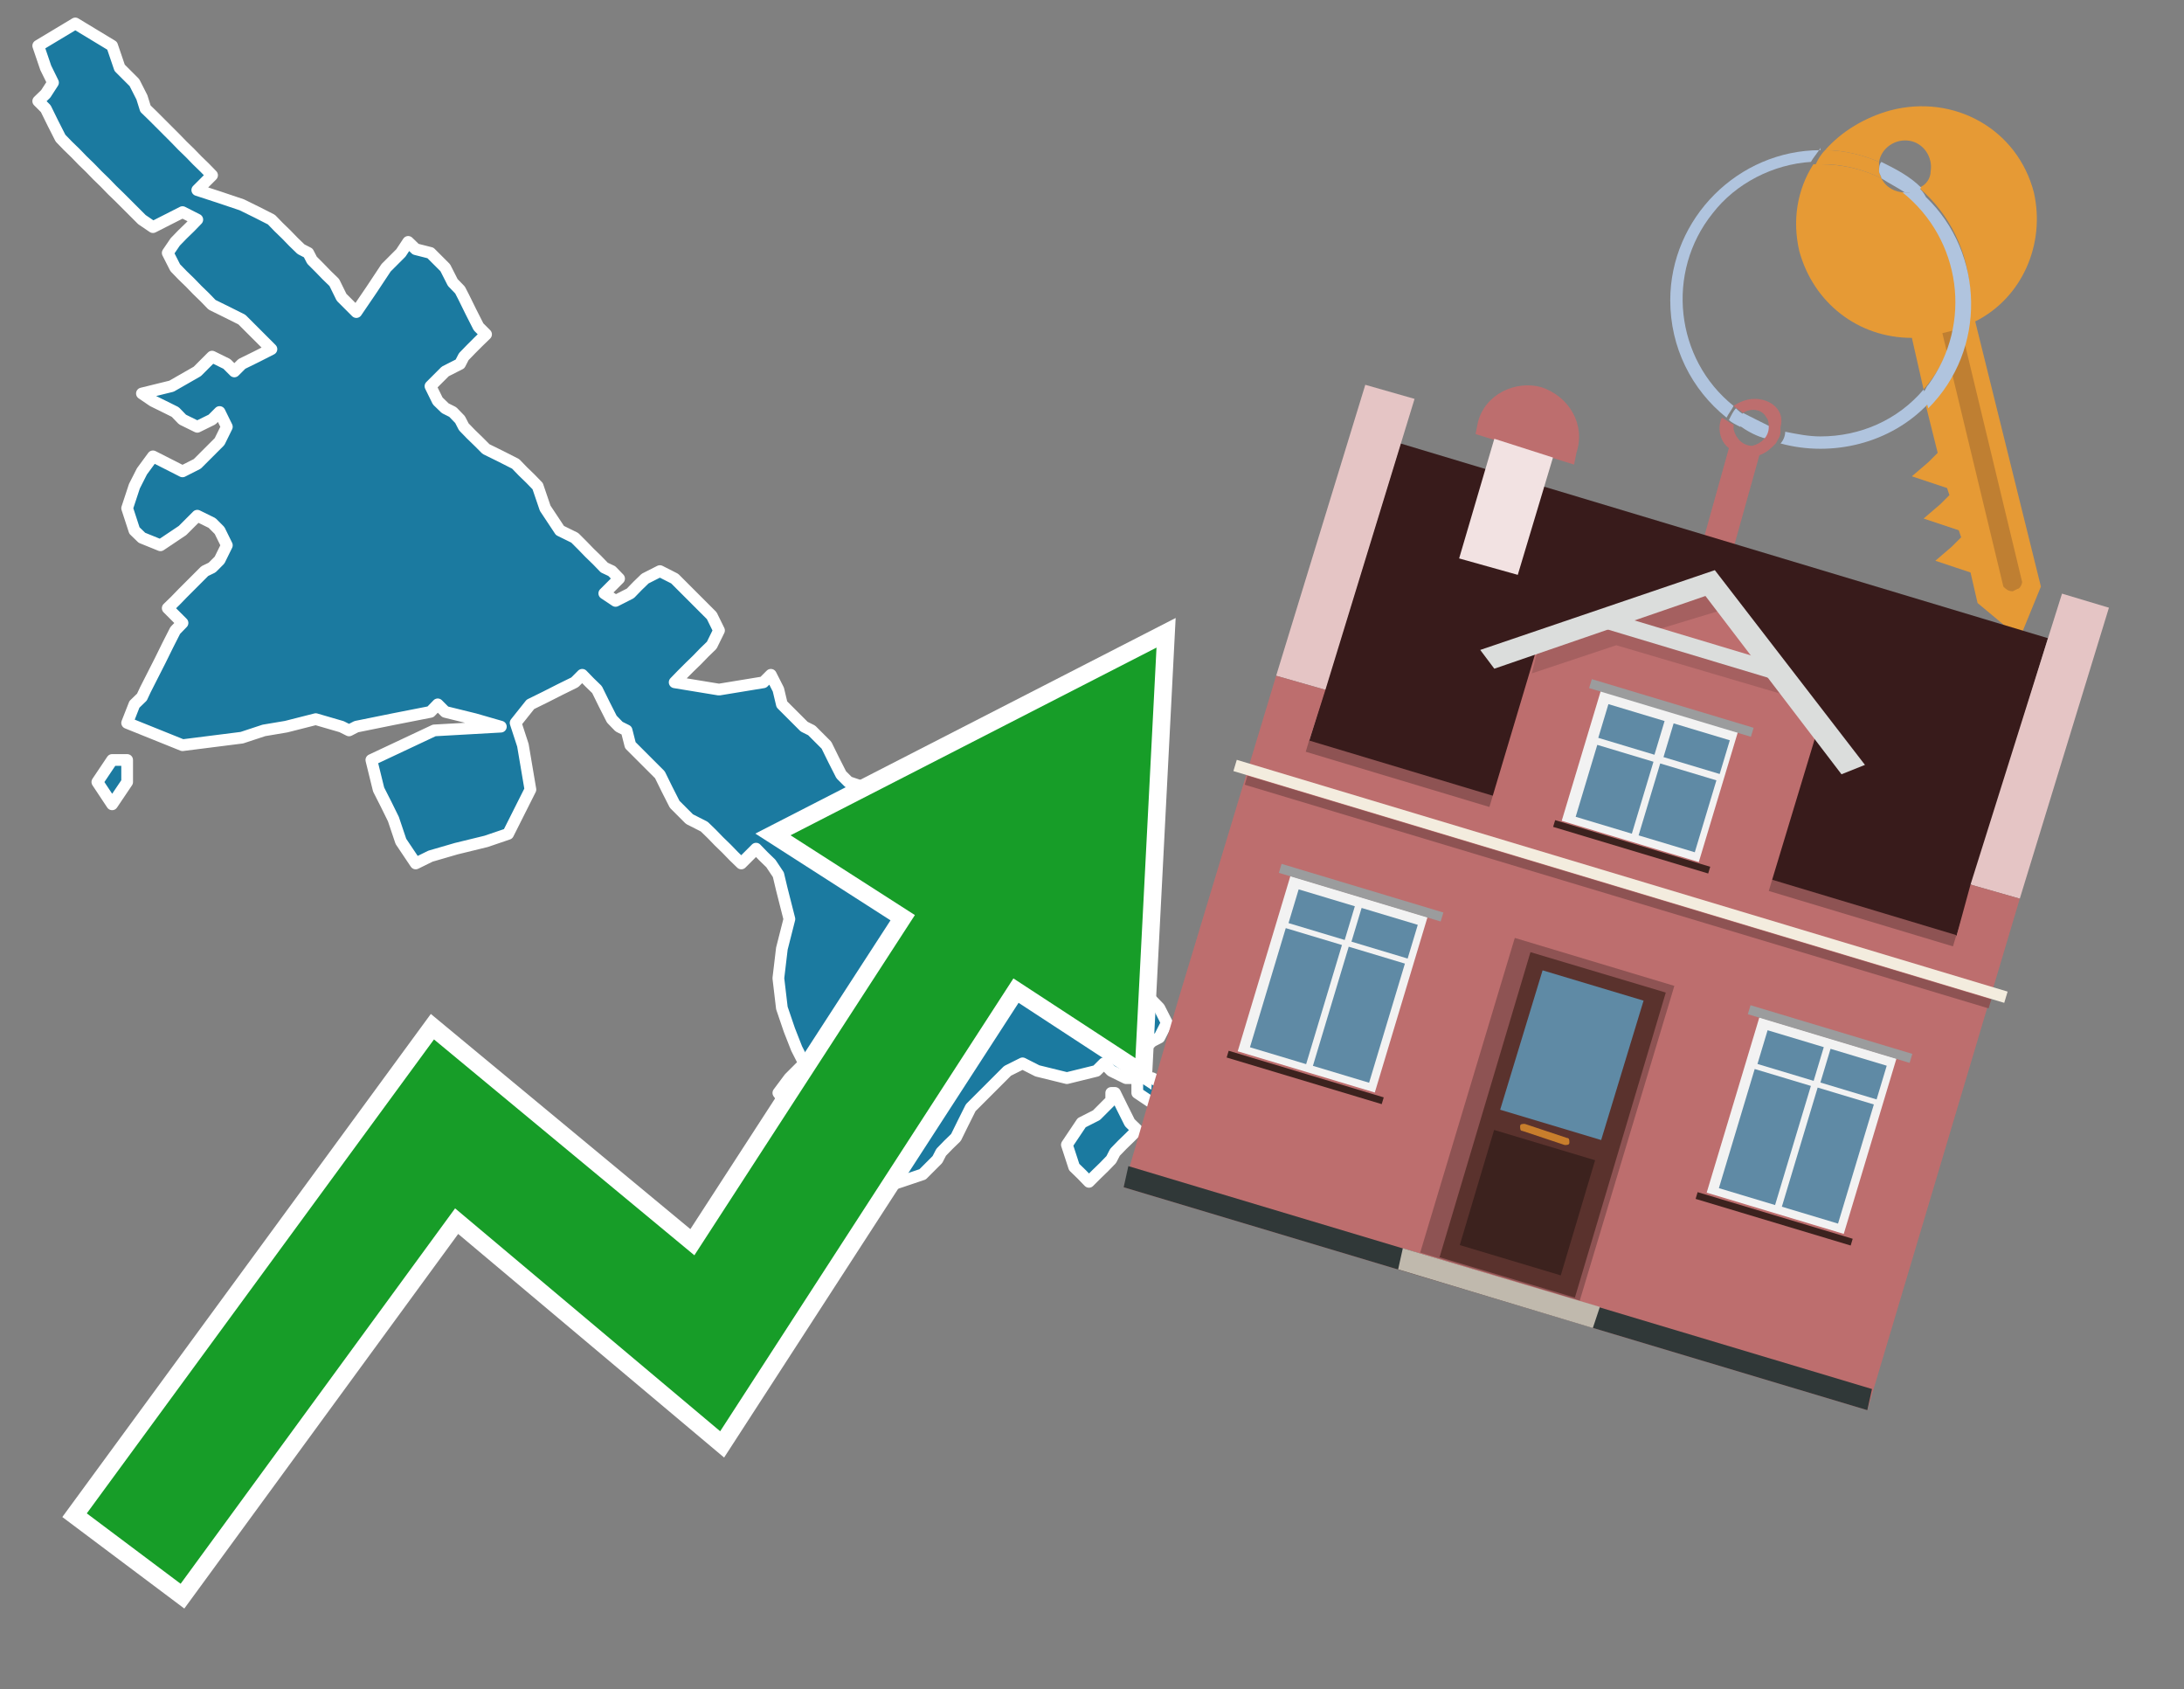 <?xml version="1.0" encoding="utf-8"?>
<!-- Generator: Adobe Illustrator 26.0.3, SVG Export Plug-In . SVG Version: 6.00 Build 0)  -->
<svg version="1.1" id="Text" xmlns="http://www.w3.org/2000/svg" xmlns:xlink="http://www.w3.org/1999/xlink" x="0px" y="0px"
	 width="93.1px" height="72px" viewBox="0 0 93.1 72" style="enable-background:new 0 0 93.1 72;" xml:space="preserve">
<rect x="0" y="0" width="93.1" height="72" fill="#808080" stroke="none"/>
<style type="text/css">
	.st0{fill:#1B7AA0;stroke:#FFFFFF;stroke-width:0.5;stroke-linejoin:round;}
	.st1{fill:none;stroke:#FFFFFF;stroke-width:1.5;stroke-miterlimit:10;}
	.st2{fill:#179D28;}
	.st3{fill:#E69A35;}
	.st4{fill:#B0C4DE;}
	.st5{fill:#BD6E6E;}
	.st6{fill:#BF7F32;}
	.st7{fill-rule:evenodd;clip-rule:evenodd;fill:#381B1B;}
	.st8{fill-rule:evenodd;clip-rule:evenodd;fill:#E5C5C5;}
	.st9{fill-rule:evenodd;clip-rule:evenodd;fill:#BD6E6E;}
	.st10{fill-rule:evenodd;clip-rule:evenodd;fill:#303838;}
	.st11{fill-rule:evenodd;clip-rule:evenodd;fill:#8E5353;}
	.st12{fill-rule:evenodd;clip-rule:evenodd;fill:#F3ECDE;}
	.st13{fill-rule:evenodd;clip-rule:evenodd;fill:#F2E2E2;}
	.st14{fill-rule:evenodd;clip-rule:evenodd;fill:#C0B9AD;}
	.st15{fill:#5A322D;}
	.st16{fill:#5F8AA5;}
	.st17{fill:#3C221E;}
	.st18{fill:#C87E2C;}
	.st19{opacity:0.5;fill-rule:evenodd;clip-rule:evenodd;fill:#8E5353;}
	.st20{fill-rule:evenodd;clip-rule:evenodd;fill:#DBDDDC;}
	.st21{fill-rule:evenodd;clip-rule:evenodd;fill:#F2F2F2;}
	.st22{fill-rule:evenodd;clip-rule:evenodd;fill:#5F8AA5;}
	.st23{fill-rule:evenodd;clip-rule:evenodd;fill:#9B9C9D;}
	.st24{fill-rule:evenodd;clip-rule:evenodd;fill:#3C221E;}
</style>
<path class="st0" d="M47.53,46.58L47.84,47.21L48.16,47.85L48.48,48.16L48.16,48.48L47.84,48.79L47.53,49.11L47.37,49.42L47.06,49.74L46.74,50.05L46.42,50.37L46.11,50.05L45.79,49.74L45.48,48.79L46.11,47.85L46.74,47.53L47.06,47.21L47.37,46.9L47.37,46.58ZM49.11,45.95L49.74,46.27L50.05,46.58L50.37,46.9L49.42,47.21L48.48,46.58L48.48,45.95ZM5.42,33.33L4.78,34.28L4.15,33.33L4.78,32.39L5.42,32.39ZM48.0,45.95L47.37,45.64L47.06,45.32L46.74,45.64L45.48,45.95L44.22,45.64L43.59,45.32L42.95,45.64L42.64,45.95L42.32,46.27L42.01,46.58L41.69,46.9L41.38,47.21L41.06,47.85L40.75,48.48L40.43,48.79L40.12,49.11L39.96,49.42L39.64,49.74L39.33,50.05L38.38,50.37L37.43,50.68L36.8,51.0L36.17,50.68L35.86,50.37L35.54,49.11L35.23,47.85L34.91,47.21L34.6,46.58L34.28,46.9L33.65,47.21L33.18,46.58L33.65,45.95L34.28,45.32L33.96,44.69L33.65,43.9L33.33,42.96L33.18,41.69L33.33,40.43L33.65,39.17L33.33,37.91L33.18,37.28L32.86,36.8L32.54,36.49L32.23,36.17L31.91,36.49L31.6,36.8L31.28,36.49L30.97,36.17L30.65,35.86L30.34,35.54L30.02,35.23L29.39,34.91L28.76,34.28L28.44,33.65L28.13,33.02L27.5,32.39L26.87,31.76L26.71,31.13L26.39,30.97L26.08,30.65L25.76,30.02L25.45,29.39L25.13,29.08L24.82,28.76L24.5,29.08L23.87,29.39L23.24,29.71L22.61,30.02L21.98,30.81L22.29,31.76L22.61,33.65L21.66,35.54L20.72,35.86L19.45,36.17L18.35,36.49L17.72,36.8L17.09,35.86L16.77,34.91L16.46,34.28L16.14,33.65L15.83,32.39L18.51,31.13L21.35,30.97L20.24,30.65L18.98,30.34L18.66,30.02L18.35,30.34L16.77,30.65L15.19,30.97L14.88,31.13L14.56,30.97L13.46,30.65L12.2,30.97L11.25,31.13L10.31,31.44L7.78,31.76L5.42,30.81L5.73,30.02L6.05,29.71L6.2,29.39L6.52,28.76L6.84,28.13L7.15,27.5L7.47,26.87L7.78,26.55L7.47,26.24L7.15,25.92L7.47,25.61L7.78,25.29L8.1,24.97L8.41,24.66L8.73,24.34L9.04,24.19L9.36,23.87L9.67,23.24L9.36,22.61L9.04,22.29L8.41,21.98L7.78,22.61L6.84,23.24L6.05,22.92L5.73,22.61L5.42,21.66L5.73,20.72L6.05,20.09L6.52,19.45L7.15,19.77L7.78,20.09L8.41,19.77L8.73,19.45L9.04,19.14L9.36,18.82L9.67,18.19L9.36,17.56L9.04,17.88L8.41,18.19L7.78,17.88L7.47,17.56L7.15,17.4L6.52,17.09L6.05,16.77L7.31,16.46L8.41,15.83L9.04,15.2L9.67,15.51L9.99,15.83L10.31,15.51L10.94,15.2L11.57,14.88L11.25,14.56L10.94,14.25L10.62,13.93L10.31,13.62L9.67,13.3L9.04,12.99L8.73,12.67L8.41,12.36L8.1,12.04L7.78,11.73L7.47,11.41L7.15,10.78L7.47,10.31L7.78,9.99L8.1,9.68L8.41,9.36L7.78,9.04L7.15,9.36L6.52,9.68L6.05,9.36L5.73,9.04L5.42,8.73L5.1,8.41L4.78,8.1L4.47,7.78L4.15,7.47L3.84,7.15L3.52,6.84L3.21,6.52L2.89,6.21L2.58,5.89L2.26,5.26L1.95,4.63L1.63,4.31L1.95,4.0L2.26,3.52L1.95,2.89L1.63,1.95L3.21,1.0L4.78,1.95L5.1,2.89L5.42,3.21L5.73,3.52L6.05,4.15L6.2,4.63L6.52,4.94L6.84,5.26L7.15,5.57L7.47,5.89L7.78,6.21L8.1,6.52L8.41,6.84L8.73,7.15L9.04,7.47L8.73,7.78L8.41,8.1L9.36,8.41L10.31,8.73L10.94,9.04L11.57,9.36L11.88,9.68L12.2,9.99L12.51,10.31L12.83,10.62L13.14,10.78L13.3,11.09L13.62,11.41L13.93,11.73L14.25,12.04L14.56,12.67L15.19,13.3L15.83,12.36L16.46,11.41L17.09,10.78L17.4,10.31L17.72,10.62L18.35,10.78L18.98,11.41L19.3,12.04L19.61,12.36L19.77,12.67L20.08,13.3L20.4,13.93L20.72,14.25L20.4,14.56L20.08,14.88L19.77,15.2L19.61,15.51L18.98,15.83L18.35,16.46L18.66,17.09L18.98,17.4L19.3,17.56L19.61,17.88L19.77,18.19L20.08,18.51L20.4,18.82L20.72,19.14L21.35,19.45L21.98,19.77L22.29,20.09L22.61,20.4L22.92,20.72L23.24,21.66L23.87,22.61L24.5,22.92L24.82,23.24L25.13,23.56L25.45,23.87L25.76,24.19L26.08,24.34L26.39,24.66L26.08,24.97L25.76,25.29L26.24,25.61L26.87,25.29L27.18,24.97L27.5,24.66L28.13,24.34L28.76,24.66L29.07,24.97L29.39,25.29L29.71,25.61L30.02,25.92L30.34,26.24L30.65,26.87L30.34,27.5L30.02,27.81L29.71,28.13L29.39,28.44L29.07,28.76L28.76,29.08L30.65,29.39L32.54,29.08L32.86,28.76L33.18,29.39L33.33,30.02L33.65,30.34L33.96,30.65L34.28,30.97L34.6,31.13L34.91,31.44L35.23,31.76L35.54,32.39L35.86,33.02L36.17,33.33L37.12,33.65L38.07,34.28L38.38,34.91L38.7,35.86L39.01,36.8L39.33,37.12L39.64,37.44L39.96,38.07L40.12,38.54L40.43,38.85L40.75,39.17L41.06,38.85L42.32,38.54L43.59,38.22L43.27,37.91L42.95,37.28L43.59,36.8L44.22,37.12L44.53,37.44L44.85,37.59L45.16,37.91L45.48,38.22L45.79,38.54L46.11,38.85L46.42,39.17L46.74,39.49L47.06,39.8L47.37,40.12L47.53,40.43L47.84,41.06L48.16,41.69L48.48,42.01L48.79,42.32L49.11,42.64L49.42,42.96L49.74,43.59L49.42,44.22L49.11,44.38L48.79,44.69L48.48,45.32L48.48,45.95Z"/>
<polygon class="st1" points="49.3,27.6 33.7,35.6 39,39 29.6,53.5 18.5,44.3 3.7,64.5 7.7,67.5 19.4,51.5 30.7,61 43.2,41.7 
	48.4,45.1 "/>
<polygon class="st2" points="49.3,27.6 33.7,35.6 39,39 29.6,53.5 18.5,44.3 3.7,64.5 7.7,67.5 19.4,51.5 30.7,61 43.2,41.7 
	48.4,45.1 "/>
<path class="st3" d="M80.2,7.6c0-0.1-0.1-0.2-0.1-0.3c0-0.1,0-0.3,0-0.4c-0.7-0.3-1.5-0.5-2.3-0.5c-0.2,0.2-0.3,0.4-0.4,0.6
	c0.1,0,0.2,0,0.3,0C78.5,7,79.4,7.2,80.2,7.6z"/>
<path class="st4" d="M77.6,6.4c-3.5,0-6.4,2.9-6.4,6.4c0,2,0.9,3.8,2.4,5c0.1-0.2,0.2-0.3,0.3-0.5c-2.5-2-2.9-5.7-0.9-8.2
	c1-1.3,2.6-2.1,4.2-2.2c0.1-0.2,0.3-0.4,0.4-0.6V6.4z"/>
<path class="st3" d="M84.2,13.7c2-1,3-3.3,2.5-5.5C86,5.5,83.3,4,80.6,4.7c-1.1,0.3-2.1,0.9-2.8,1.7c0.8,0,1.6,0.2,2.3,0.5
	c0.1-0.6,0.7-1,1.3-0.9c0.6,0.1,1,0.7,0.9,1.3c0,0.3-0.2,0.6-0.5,0.7c2.7,2.3,2.9,6.4,0.6,9c-0.1,0.1-0.2,0.2-0.3,0.3l0.5,2
	l-0.4,0.4l-0.7,0.6l0.9,0.3l0.6,0.2l0.1,0.3l-0.4,0.4L82,22.1l0.9,0.3l0.6,0.2l0.1,0.3l-0.4,0.4l-0.7,0.6l0.9,0.3l0.6,0.2l0.3,1.3
	l1.8,1.5L87,25L84.2,13.7z"/>
<path class="st3" d="M81.2,8.2c-0.4,0-0.8-0.2-1-0.6C79.4,7.2,78.5,7,77.6,7c-0.1,0-0.2,0-0.3,0c-0.7,1.1-0.9,2.4-0.6,3.7
	c0.6,2.2,2.5,3.7,4.8,3.7l0.5,2.2c2.1-2.4,1.9-6.1-0.6-8.2C81.3,8.3,81.2,8.3,81.2,8.2z"/>
<path class="st4" d="M74.1,18.1c0.4,0.3,0.8,0.5,1.2,0.6c0.1-0.1,0.2-0.3,0.2-0.5l0,0c-0.4-0.2-0.8-0.4-1.2-0.6
	C74.2,17.8,74.1,17.9,74.1,18.1z"/>
<path class="st4" d="M74.4,17.7c-0.2-0.1-0.3-0.2-0.4-0.3c-0.1,0.1-0.2,0.3-0.3,0.5c0.1,0.1,0.3,0.2,0.5,0.3
	C74.1,17.9,74.2,17.8,74.4,17.7z"/>
<path class="st5" d="M74.8,17c-0.3,0-0.6,0.1-0.9,0.3c0.1,0.1,0.3,0.2,0.4,0.3c0.3-0.2,0.8-0.2,1,0.2c0.1,0.1,0.1,0.3,0.1,0.4l0,0
	c0,0.4-0.3,0.7-0.7,0.8c-0.4,0-0.7-0.3-0.8-0.7c0,0,0,0,0-0.1v-0.1c-0.2-0.1-0.3-0.2-0.5-0.3c-0.2,0.4-0.1,1,0.3,1.3l-1.2,4.3
	l1.3,0.3l1.2-4.3c0.3-0.1,0.5-0.3,0.7-0.5c0.1-0.2,0.2-0.3,0.2-0.5c0-0.1,0-0.1,0-0.2C76.1,17.5,75.5,17,74.8,17z"/>
<path class="st6" d="M86,25.1l-0.2,0.1c-0.2,0-0.3-0.1-0.4-0.2l0,0l-2.6-10.8l0.8-0.2l2.6,10.8C86.2,24.9,86.1,25.1,86,25.1L86,25.1
	z"/>
<path class="st4" d="M80.1,7.3c0,0.1,0.1,0.2,0.1,0.3c0.3,0.2,0.7,0.4,1,0.6c0.1,0,0.2,0,0.3,0c0.1,0,0.3-0.1,0.4-0.2
	c-0.5-0.5-1.1-0.8-1.7-1.1C80.1,7,80.1,7.2,80.1,7.3z"/>
<path class="st4" d="M77.6,18.6c-0.5,0-1-0.1-1.5-0.2c0,0.2-0.1,0.4-0.2,0.5c2.2,0.6,4.7,0,6.3-1.7L82,16.6
	C80.9,17.9,79.3,18.6,77.6,18.6z"/>
<path class="st4" d="M81.8,8c-0.1,0.1-0.2,0.1-0.4,0.2c-0.1,0-0.2,0-0.3,0c2.5,2,3,5.6,1.1,8.2c-0.1,0.1-0.1,0.2-0.2,0.3l0.2,0.7
	c2.5-2.5,2.4-6.6-0.1-9C82,8.2,81.9,8.1,81.8,8L81.8,8z"/>
<g>
	<polygon class="st7" points="55.8,31.6 83.4,39.9 87.3,27.2 59.7,18.9 55.8,31.6 	"/>
	<polygon class="st8" points="54.4,28.8 56.5,29.4 60.3,17 58.2,16.4 54.4,28.8 	"/>
	<polygon class="st8" points="84,37.7 86.1,38.3 89.9,25.9 87.9,25.3 84,37.7 	"/>
	<polygon class="st9" points="50.2,42.7 54.4,28.8 56.5,29.4 55.8,31.6 83.4,39.9 84,37.7 86.1,38.3 79.6,60.1 47.9,50.6 	"/>
	<polygon class="st10" points="47.9,50.6 48.1,49.7 79.8,59.2 79.6,60.1 47.9,50.6 	"/>
	
		<rect x="55.1" y="35.8" transform="matrix(-0.958 -0.288 0.288 -0.958 125.727 90.499)" class="st11" width="28.8" height="0.5"/>
	<path class="st9" d="M67.2,19.3l-0.1,0.5l-4.2-1.3L63,18c0.3-1.2,1.6-1.8,2.7-1.5l0,0C66.9,16.9,67.6,18.1,67.2,19.3z"/>
	
		<rect x="51.9" y="37.3" transform="matrix(0.958 0.288 -0.288 0.958 13.744 -18.297)" class="st12" width="34.3" height="0.5"/>
	
		<rect x="52.4" y="37.8" transform="matrix(0.958 0.288 -0.288 0.958 13.863 -18.242)" class="st11" width="33.1" height="0.4"/>
	<polygon class="st13" points="63.7,18.7 66.2,19.5 64.7,24.5 62.2,23.8 63.7,18.7 	"/>
	<g>
		<polygon class="st14" points="59.6,54.1 59.8,53.2 68.2,55.7 67.9,56.6 59.6,54.1 		"/>
		<g>
			
				<rect x="62.5" y="40.7" transform="matrix(-0.958 -0.288 0.288 -0.958 115.496 112.421)" class="st11" width="7.1" height="14"/>
			<g transform="matrix( 0.861, 0, 0, 0.861, 2148,666.7) ">
				<g>
					<g>
						<g id="Symbol_9_0_Layer2_0_MEMBER_8_MEMBER_12_MEMBER_0_FILL_00000068661617136642869190000009105610180127818117_">
							<path class="st15" d="M-2412.3-725.2l-6.7-2l-4.5,15.1l6.7,2L-2412.3-725.2z"/>
						</g>
					</g>
				</g>
			</g>
			<g transform="matrix( 0.861, 0, 0, 0.861, 2148,666.7) ">
				<g>
					<g id="Symbol_9_0_Layer2_0_MEMBER_8_MEMBER_12_MEMBER_1_MEMBER_1_FILL_00000096743352124702272400000008959002060142450612_">
						<path class="st16" d="M-2418.4-726.3l-2.1,6.9l5,1.5l2.1-6.9L-2418.4-726.3z"/>
					</g>
				</g>
			</g>
			<g transform="matrix( 0.861, 0, 0, 0.861, 2148,666.7) ">
				<g>
					<g id="Symbol_9_0_Layer2_0_MEMBER_8_MEMBER_12_MEMBER_1_MEMBER_1_FILL_00000002379219367519206220000006020086178066684857_">
						<path class="st17" d="M-2420.8-718.4l-1.7,5.7l5,1.5l1.7-5.7L-2420.8-718.4z"/>
					</g>
				</g>
			</g>
			<path class="st18" d="M66.8,48.5l-1.8-0.6c-0.1,0-0.2,0-0.2,0.1l0,0c0,0.1,0,0.2,0.1,0.2l1.8,0.6c0.1,0,0.2,0,0.2-0.1l0,0
				C66.9,48.6,66.9,48.5,66.8,48.5z"/>
		</g>
	</g>
	<polygon class="st9" points="63.4,34.7 75.3,38.3 77.6,30.7 72.9,24.8 65.7,27 	"/>
	<path class="st19" d="M65.6,27.5l1.5-0.5l0,0l0,0l5.9-2l0.4,1L70.1,27c2.1,0.6,5.9,1.8,6,1.8l0.6,1l-7.8-2.3l-3.6,1.2L65.6,27.5z"
		/>
	<polygon class="st20" points="63.1,27.7 73.1,24.3 73.1,24.3 73.1,24.3 79.5,32.6 78.5,33 72.7,25.4 63.7,28.5 	"/>
	
		<rect x="68.2" y="27.2" transform="matrix(-0.958 -0.288 0.288 -0.958 132.968 74.613)" class="st20" width="7.6" height="0.7"/>
	<g>
		
			<rect x="73.8" y="44.1" transform="matrix(-0.958 -0.288 0.288 -0.958 136.596 116.09)" class="st21" width="6.1" height="7.8"/>
		<g>
			<g>
				
					<rect x="72.6" y="47.2" transform="matrix(0.288 -0.958 0.958 0.288 7.147 106.596)" class="st22" width="5.3" height="2.5"/>
			</g>
			<g>
				
					<rect x="75.5" y="43.7" transform="matrix(0.288 -0.958 0.958 0.288 11.309 105.089)" class="st22" width="1.5" height="2.5"/>
			</g>
		</g>
		<g>
			<g>
				<rect x="75.3" y="48" transform="matrix(0.288 -0.958 0.958 0.288 8.287 109.743)" class="st22" width="5.3" height="2.5"/>
			</g>
			<g>
				
					<rect x="78.2" y="44.5" transform="matrix(0.288 -0.958 0.958 0.288 12.448 108.237)" class="st22" width="1.5" height="2.5"/>
			</g>
		</g>
		
			<rect x="74.4" y="43.8" transform="matrix(-0.958 -0.288 0.288 -0.958 140.065 108.687)" class="st23" width="7.2" height="0.4"/>
		
			<rect x="72.2" y="51.7" transform="matrix(-0.958 -0.288 0.288 -0.958 133.169 123.406)" class="st24" width="6.9" height="0.3"/>
	</g>
	<g>
		
			<rect x="53.8" y="38.1" transform="matrix(-0.958 -0.288 0.288 -0.958 99.173 98.557)" class="st21" width="6.1" height="7.8"/>
		<g>
			<g>
				
					<rect x="52.6" y="41.2" transform="matrix(0.288 -0.958 0.958 0.288 -1.335 83.159)" class="st22" width="5.3" height="2.5"/>
			</g>
			<g>
				
					<rect x="55.5" y="37.7" transform="matrix(0.288 -0.958 0.958 0.288 2.827 81.653)" class="st22" width="1.5" height="2.5"/>
			</g>
		</g>
		<g>
			<g>
				<rect x="55.3" y="42" transform="matrix(0.288 -0.958 0.958 0.288 -0.195 86.307)" class="st22" width="5.3" height="2.5"/>
			</g>
			<g>
				
					<rect x="58.2" y="38.5" transform="matrix(0.288 -0.958 0.958 0.288 3.966 84.801)" class="st22" width="1.5" height="2.5"/>
			</g>
		</g>
		
			<rect x="54.4" y="37.8" transform="matrix(-0.958 -0.288 0.288 -0.958 102.642 91.154)" class="st23" width="7.2" height="0.4"/>
		
			<rect x="52.2" y="45.7" transform="matrix(-0.958 -0.288 0.288 -0.958 95.746 105.872)" class="st24" width="6.9" height="0.3"/>
	</g>
	<g>
		
			<rect x="67.4" y="30.3" transform="matrix(-0.958 -0.288 0.288 -0.958 128.26 85.178)" class="st21" width="6.1" height="5.8"/>
		<g>
			<g>
				
					<rect x="67.2" y="32.4" transform="matrix(0.288 -0.958 0.958 0.288 16.775 89.858)" class="st22" width="3.2" height="2.5"/>
			</g>
			<g>
				
					<rect x="68.8" y="29.8" transform="matrix(0.288 -0.958 0.958 0.288 19.769 88.775)" class="st22" width="1.5" height="2.5"/>
			</g>
		</g>
		<g>
			<g>
				
					<rect x="69.9" y="33.2" transform="matrix(0.288 -0.958 0.958 0.288 17.914 93.006)" class="st22" width="3.2" height="2.5"/>
			</g>
			<g>
				
					<rect x="71.5" y="30.7" transform="matrix(0.288 -0.958 0.958 0.288 20.909 91.923)" class="st22" width="1.5" height="2.5"/>
			</g>
		</g>
		
			<rect x="67.7" y="30" transform="matrix(-0.958 -0.288 0.288 -0.958 130.855 79.639)" class="st23" width="7.2" height="0.4"/>
		
			<rect x="66" y="35.9" transform="matrix(-0.958 -0.288 0.288 -0.958 125.706 90.629)" class="st24" width="6.9" height="0.3"/>
	</g>
</g>
</svg>
